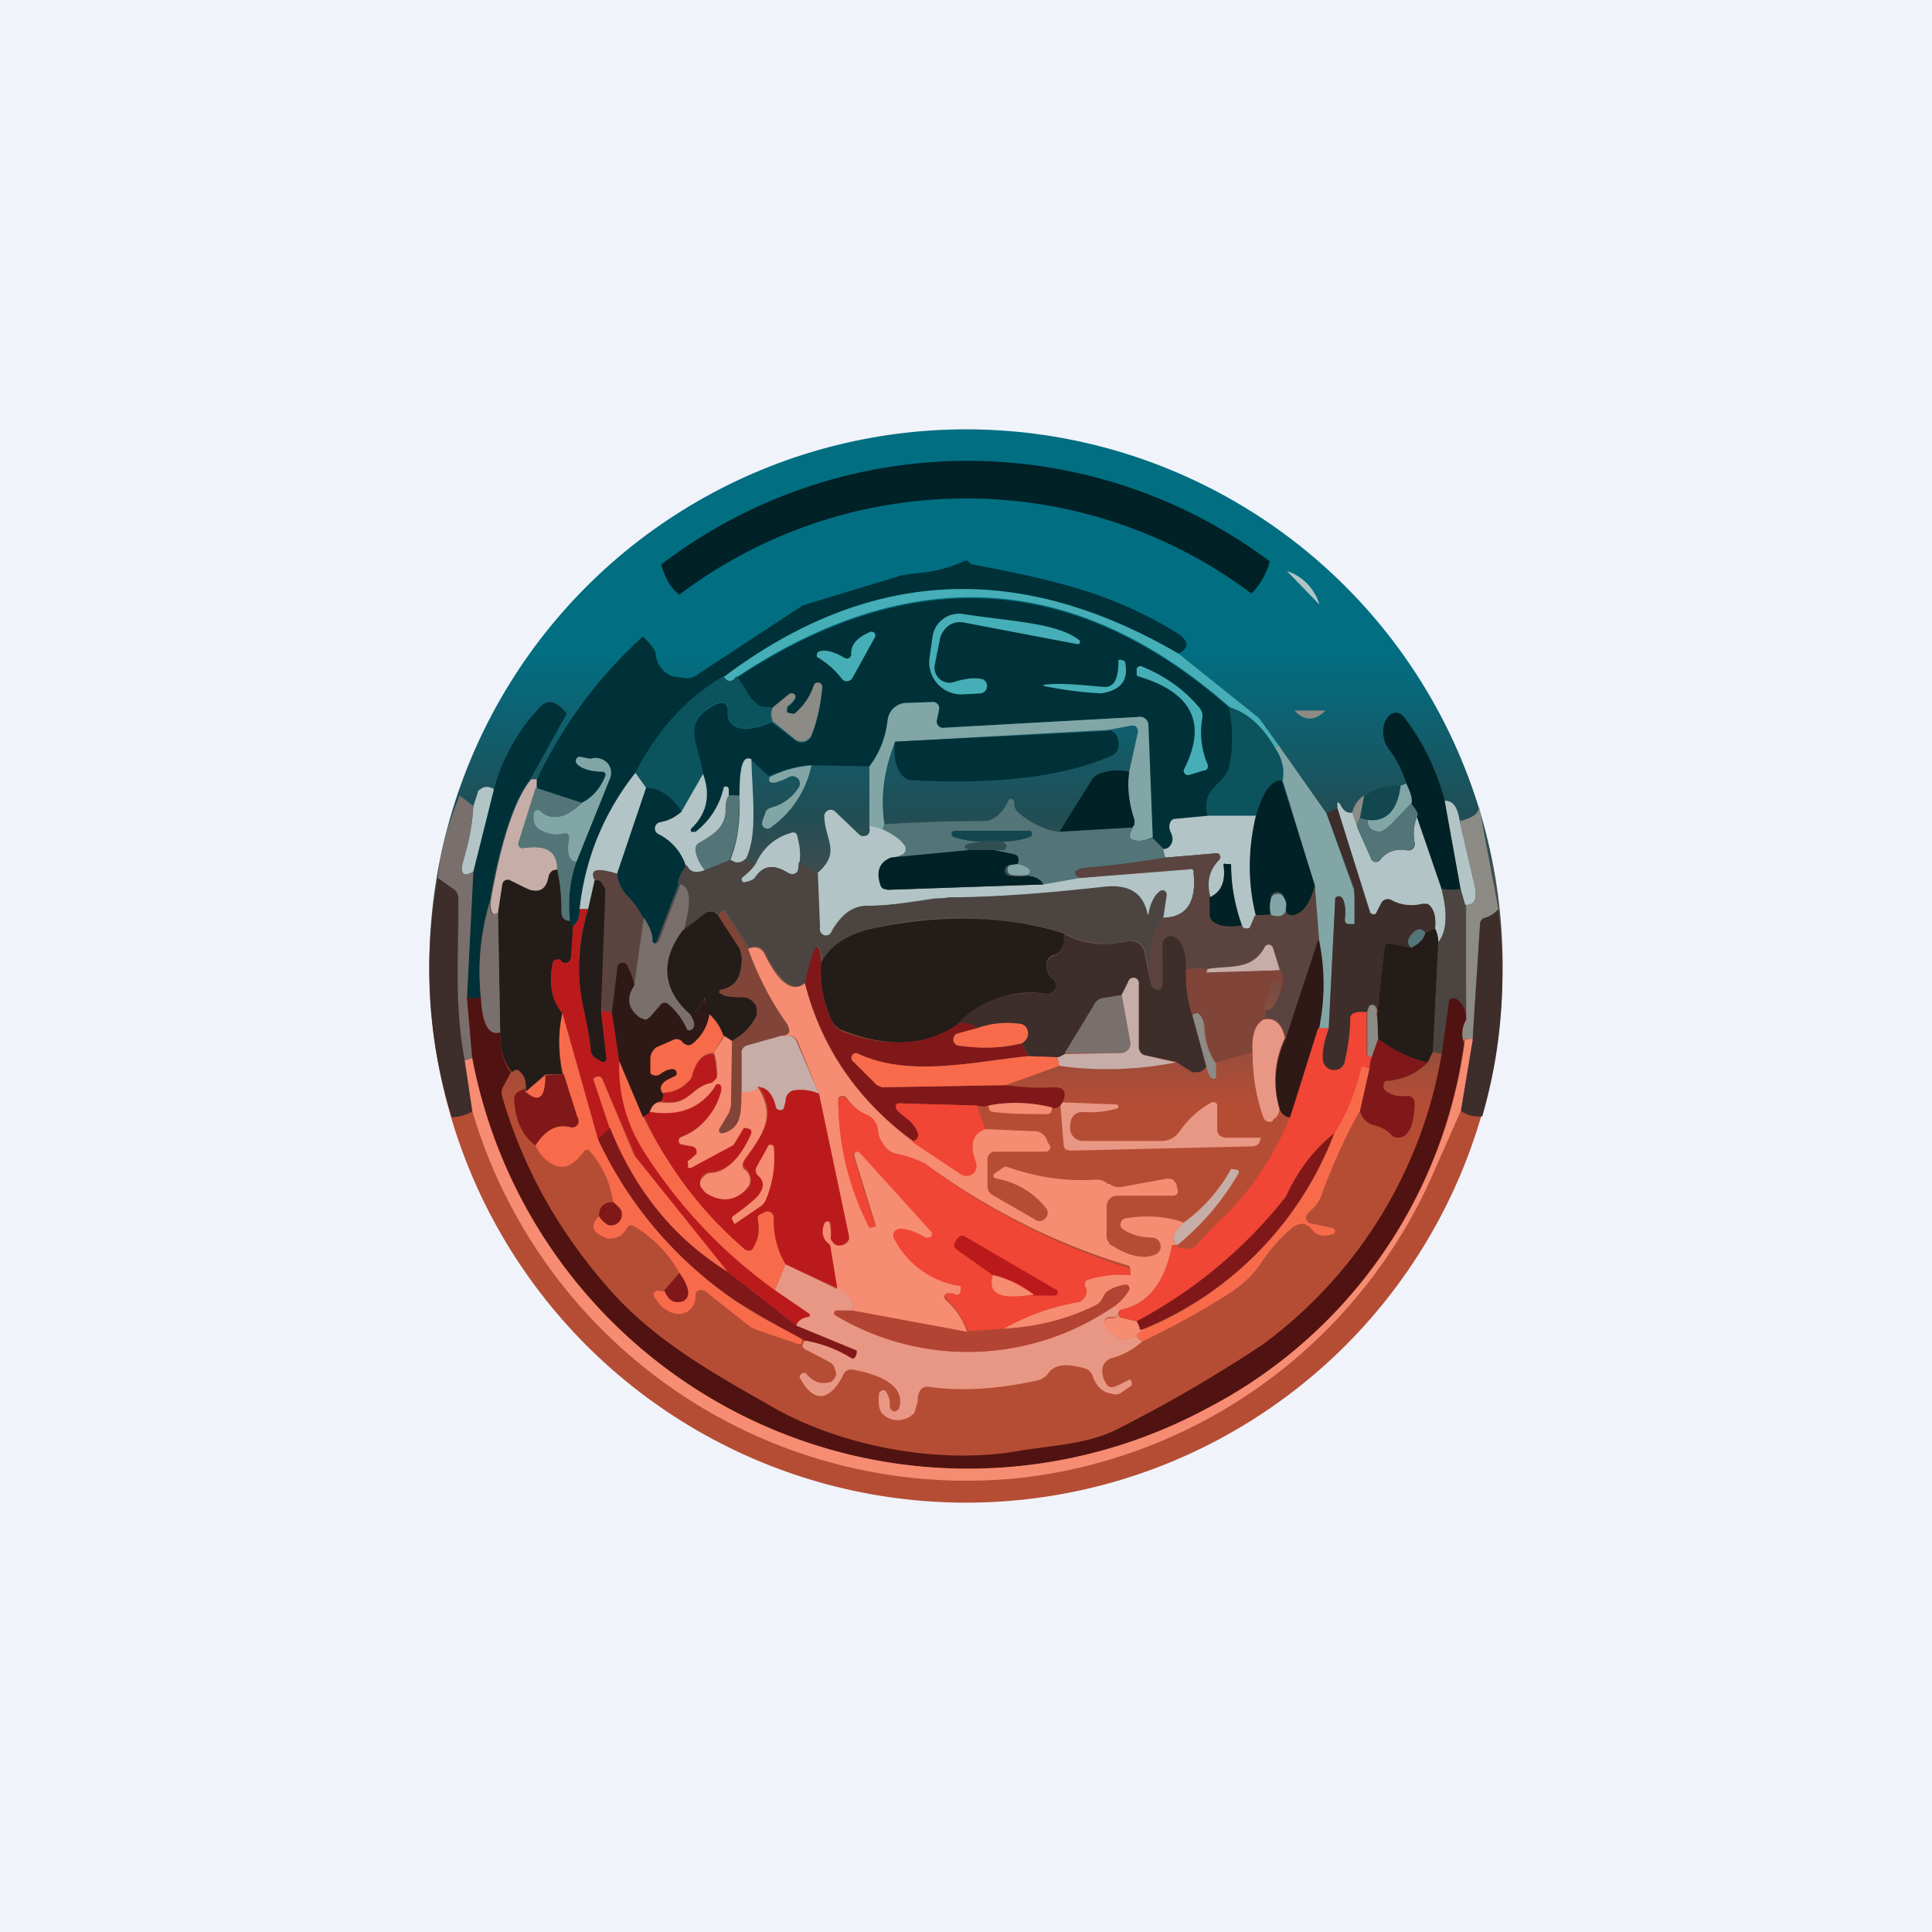 <!-- by TradingView --><svg width="18" height="18" viewBox="0 0 18 18" xmlns="http://www.w3.org/2000/svg"><path fill="#F0F3FA" d="M0 0h18v18H0z"/><circle cx="9" cy="9" r="5" fill="url(#a)"/><path d="M11.83 5.23a.68.68 0 0 1-.17.3 4.43 4.43 0 0 0-5.33.01c-.07-.05-.13-.14-.17-.28a4.7 4.7 0 0 1 5.67-.03Z" fill="#002125"/><path d="M10.98 6.09c-1.46-.85-2.86-.82-4.24.22-.34.2-.61.5-.82.89-.3.38-.47.8-.52 1.27 0 .06-.01.11-.06.16-.03-.02-.04-.04-.03-.05-.02-.2 0-.38.06-.55l.31-.77a.14.14 0 0 0-.02-.15.15.15 0 0 0-.15-.04l-.1-.02a.04.04 0 0 0-.04.06c.03.04.1.07.25.08a.03.03 0 0 1 .02.04.49.49 0 0 1-.22.25L5 7.34v-.07c.24-.51.57-.96.99-1.34.08.08.12.13.12.17a.24.24 0 0 0 .15.2l.13.02c.05 0 .1-.02.13-.05l.96-.63.92-.28.14-.02A1.25 1.25 0 0 0 9 5.22l.02.01.03.03h.02c.78.15 1.3.27 1.9.64.1.07.12.13.01.19Z" fill="#003138"/><path d="m12.29 5.63-.3-.31c.15.05.25.16.3.3Z" fill="#B2C4C5"/><path d="m10.98 6.09.75.6.18.25-.03.03c-.12-.2-.26-.33-.42-.38-1.44-1.27-2.98-1.36-4.6-.28-.04.05-.08.05-.12 0 1.38-1.04 2.78-1.07 4.24-.22Z" fill="#46AEB6"/><path d="M11.46 6.59c.03.21.03.4-.01.56-.05.18-.26.17-.2.45l-.3.03a.04.04 0 0 0-.04.02c-.02.03-.02.07 0 .11.01.03.02.06 0 .1 0 .03-.03.05-.07.05l-.1-.1-.05-1.05a.08.08 0 0 0-.05-.08h-.04l-1.8.1a.06.06 0 0 1-.07-.07l.02-.1a.06.06 0 0 0-.05-.07l-.27.01a.18.18 0 0 0-.16.16.86.86 0 0 1-.17.43l-.54-.01c-.12 0-.25.04-.4.1L7 7.08c-.08-.03-.12.08-.11.34h-.1v-.06a.03.03 0 0 0-.02-.02h-.02v.01a.73.73 0 0 1-.27.41h-.04a.03.03 0 0 1 0-.04.44.44 0 0 0 .1-.5c-.02-.27-.22-.49.14-.66a.08.08 0 0 1 .08 0l.02.04v.04c0 .05.01.1.07.13.08.04.2.02.34-.04l.22.17a.1.1 0 0 0 .15-.04c.04-.1.08-.24.1-.44a.04.04 0 0 0-.08-.02c-.04.12-.1.2-.18.26h-.01l-.05-.01a.05.05 0 0 1 0-.04.04.04 0 0 1 .01-.03c.06-.05.08-.09.04-.11h-.03l-.17.13-.11-.01c-.03-.02-.06-.04-.09-.09a1.64 1.64 0 0 0-.13-.18c1.62-1.08 3.16-.99 4.6.28Z" fill="#003138"/><path d="M6.74 6.3c.04.06.08.06.12 0 .06.07.1.14.13.2l.09.08.11.01a.17.17 0 0 0 0 .13c-.14.06-.26.08-.34.04-.06-.03-.08-.08-.07-.13a.07.07 0 0 0-.02-.08.08.08 0 0 0-.08 0c-.36.17-.16.39-.13.66l-.2.35c-.1-.15-.21-.22-.33-.22l-.1-.14c.2-.4.48-.7.82-.9Z" fill="#0B535D"/><path d="M7.2 6.72a.17.17 0 0 1 0-.13l.16-.13h.03c.04.02.02.06-.04.11a.04.04 0 0 0-.02.03.04.04 0 0 0 .01.04l.05.01h.01a.57.57 0 0 0 .18-.26.04.04 0 0 1 .08.02c-.02.2-.06.34-.1.44a.1.1 0 0 1-.15.04l-.21-.17Z" fill="#8C8B85"/><path d="m5.28 6.65-.34.61c-.2.24-.33.84-.38 1.15-.09.3-.11.59-.08.88a.19.19 0 0 1-.13 0l.06-1.17.19-.76c.08-.3.23-.56.43-.77.07-.08.16-.06.25.06Z" fill="#003138"/><path d="M10.74 7.8c-.08.04-.15.04-.2.02-.02-.01-.02-.05.01-.1l.01-.04v-.04a.98.98 0 0 1-.04-.45l.08-.36a.06.06 0 0 0-.03-.07h-.03l-.21.04-1.99.11c-.1.25-.14.5-.1.77l-.01.05a.4.4 0 0 0-.13-.02v-.57c.1-.13.15-.27.17-.43a.18.18 0 0 1 .16-.16l.27-.01a.06.06 0 0 1 .05.06l-.02.1a.06.06 0 0 0 .07.08l1.8-.1a.08.08 0 0 1 .1.08l.04 1.05Z" fill="#82A6A6"/><path d="M11.88 6.97c.07.1.09.21.06.3-.1 0-.18.12-.24.34l-.44-.01c-.07-.28.14-.27.19-.45.04-.16.04-.35 0-.56.17.05.31.17.43.38Z" fill="#0B535D"/><path d="M12.35 6.62c-.1.1-.2.1-.29 0h.29Z" fill="#8C8B85"/><path d="m13.46 7.46.15.83a.5.5 0 0 1-.18 0l-.23-.68c.02-.02 0-.06-.05-.12.01-.04 0-.1-.05-.2a1.05 1.05 0 0 0-.16-.31.27.27 0 0 1-.03-.27l.01-.01a.1.1 0 0 1 .08-.06.1.1 0 0 1 .08.04c.17.22.3.48.38.78Z" fill="#002125"/><path d="M10.33 6.8c.07.02.1.08.09.16a.1.1 0 0 1-.06.08c-.55.24-1.27.26-1.85.23a.14.14 0 0 1-.1-.04c-.06-.07-.09-.18-.07-.32l1.99-.1Z" fill="#003138"/><path d="m12.36 7.58.25.7.01.06v.27h-.05a.04.04 0 0 1-.03-.01.04.04 0 0 1-.01-.04c.01-.09 0-.16-.03-.2a.03.03 0 0 0-.04 0h-.02v.02l-.06 1.2h-.1c.06-.25.07-.52 0-.82l-.03-.51-.3-.98c.02-.09 0-.2-.07-.3l.03-.03.45.64ZM5.37 8.03c-.07 0-.1-.08-.07-.21a.05.05 0 0 0-.01-.04.05.05 0 0 0-.05-.01.29.29 0 0 1-.2-.03.12.12 0 0 1-.07-.1v-.05a.04.04 0 0 1 .07-.03c.1.09.24.06.38-.08.1-.05.17-.13.22-.25a.03.03 0 0 0-.02-.04c-.14 0-.22-.04-.25-.08a.04.04 0 0 1 .03-.06l.1.02a.15.15 0 0 1 .16.04.14.14 0 0 1 .02.15l-.31.77Z" fill="#82A6A6"/><path d="M7 7.07c.01.35.06.71-.05.93-.05.05-.1.06-.15.02.07-.16.1-.37.09-.61 0-.26.03-.37.1-.34Z" fill="#B2C4C5"/><path d="M7.56 7.13a.94.94 0 0 1-.38.58.05.05 0 0 1-.08-.03c0-.01 0-.04.03-.1 0-.03.03-.05.07-.06.1-.03.18-.09.24-.18a.07.07 0 0 0 0-.08.07.07 0 0 0-.09-.02c-.14.07-.2.07-.18 0 .14-.07.27-.1.4-.11Z" fill="#82A6A6"/><path d="M10.52 7.19c-.02.15 0 .3.05.45v.04l-.02.03-.68.04.3-.48a.15.15 0 0 1 .07-.06.49.49 0 0 1 .28-.02Z" fill="#002125"/><path d="m5.92 7.2.1.14-.27.8c-.2-.06-.26-.03-.2.06l-.07.27H5.4c.05-.46.22-.89.52-1.27ZM6.8 7.41a.23.23 0 0 0-.04.14c0 .16-.12.23-.24.3a.07.07 0 0 0-.04.07c.01.07.04.13.09.19-.1.04-.15.03-.18-.04a.5.5 0 0 0-.26-.3.06.06 0 0 1 .01-.11.39.39 0 0 0 .21-.1l.2-.35c.07.19.04.36-.1.5a.03.03 0 0 0-.01.04h.04c.13-.1.22-.24.26-.4a.02.02 0 0 1 .03-.02h.01l.01.02v.06Z" fill="#B2C4C5"/><path d="m11.94 7.27.31.98c-.04.16-.1.26-.2.28L12 8.52a.1.1 0 0 1-.02-.05c0-.05 0-.08-.02-.11a.06.06 0 0 0-.12.02.3.3 0 0 0 0 .14.33.33 0 0 1-.15 0 1.98 1.98 0 0 1 .01-.91c.06-.22.14-.34.24-.34Z" fill="#002125"/><path d="M4.94 7.26H5v.08l-.16.51a.04.04 0 0 0 0 .04.04.04 0 0 0 .04.01c.22-.03.33.03.32.2a.67.67 0 0 0-.04.01.09.09 0 0 0-.04.06c-.02.11-.08.15-.18.12a1.5 1.5 0 0 1-.2-.09.05.05 0 0 0-.05.04l-.04.26c-.05.04-.08.01-.08-.09.05-.3.17-.9.38-1.15Z" fill="#C7ADA7"/><path d="M13.05 7.32c-.03.23-.13.34-.3.32l-.08-.02.04-.2a.5.5 0 0 1 .34-.1Z" fill="#12474F"/><path d="M13.1 7.3c.05.1.06.15.05.19l-.2.2c-.05.05-.1.07-.13.06-.05-.02-.08-.05-.08-.11.18.02.28-.09.31-.32l.05-.02Z" fill="#82A6A6"/><path d="m4.6 7.36-.19.76c-.1.06-.13.02-.09-.12.05-.16.08-.32.09-.49l.04-.12c0-.02.01-.03.03-.04.04-.03.08-.02.12 0Z" fill="#B2C4C5"/><path d="M6.35 7.56a.39.39 0 0 1-.2.1.06.06 0 0 0-.02.11.5.5 0 0 1 .26.3c-.06.08-.08.14-.07.17l-.2.53a.03.03 0 0 1-.03.02l-.02-.01v-.02a.39.39 0 0 0-.08-.21.75.75 0 0 0-.14-.2.34.34 0 0 1-.1-.21l.27-.8c.12 0 .23.07.33.22Z" fill="#003138"/><path d="m4.99 7.34.43.14c-.14.14-.27.17-.38.08a.04.04 0 0 0-.07.03v.04a.12.12 0 0 0 .06.1c.07.04.14.05.21.04a.05.05 0 0 1 .05 0 .05.05 0 0 1 .01.05c-.02.13 0 .2.07.21-.06.17-.08.35-.06.55-.05 0-.08-.03-.08-.08 0-.14-.01-.27-.04-.4 0-.17-.1-.23-.32-.2a.04.04 0 0 1-.03-.01.04.04 0 0 1-.01-.04l.16-.51ZM6.89 7.4c0 .25-.02.46-.1.62l-.22.09a.38.38 0 0 1-.09-.19.07.07 0 0 1 .04-.07c.12-.07.25-.14.24-.3 0-.06 0-.1.03-.14h.1Z" fill="#547577"/><path d="m12.71 7.41-.04.21a.13.13 0 0 0-.02.1l-.05-.15a.25.25 0 0 1 .11-.16Z" fill="#8C8B85"/><path d="m4.28 7.41.13.1c-.01.17-.04.33-.09.5-.04.13 0 .17.09.11L4.35 9.3l.05.57-.07.02c-.1-.52-.05-1-.06-1.52a.1.1 0 0 0-.05-.08l-.14-.1c.02-.27.1-.53.2-.77Z" fill="#79706D"/><path d="m9.87 7.75.68-.04c-.03.06-.03.1 0 .11.04.02.1.02.19-.01l.1.1c0 .02 0 .05.02.08-.23.04-.47.07-.7.09-.15.01-.18.05-.1.1l-.34.06c-.02-.04-.06-.07-.14-.08.04-.05 0-.09-.1-.11.02-.05 0-.08-.03-.09a3.71 3.71 0 0 0-.2-.04h.11l.01-.02c.02-.02 0-.04-.03-.06.1 0 .18-.02.25-.04a.03.03 0 0 0-.01-.06H8.9a.03.03 0 0 0 0 .06c.07.02.15.04.26.04-.17.02-.22.04-.13.08l-.72.07c.04 0 .07-.02.1-.03a.06.06 0 0 0 .01-.08.47.47 0 0 0-.2-.15l.02-.05c.3-.02.6-.03.92-.03.09 0 .17-.06.23-.18a.03.03 0 0 1 .06.01v.03c.01.03.03.06.06.08.13.1.25.15.36.16Z" fill="#547577"/><path d="m12.6 7.57.05.15.12.27a.05.05 0 0 0 .09.02c.06-.08.14-.1.24-.09a.06.06 0 0 0 .08-.07c-.02-.1 0-.18.02-.24l.23.67c.06.23.05.4-.03.5a.3.3 0 0 0-.03-.13c.01-.11-.01-.19-.07-.22a.06.06 0 0 0-.05 0 .4.4 0 0 1-.28-.04.07.07 0 0 0-.1.03l-.05.09a.03.03 0 0 1-.04 0h-.01l-.31-.98v-.05c0-.01.02 0 .03.02.03.06.07.08.11.07ZM13.6 7.65l.13.56c.04.15.02.23-.08.22l-.04-.14-.15-.83c.08 0 .12.06.14.19Z" fill="#B2C4C5"/><path d="M13.15 7.49c.05.06.07.1.05.12a.41.41 0 0 0-.02.24.06.06 0 0 1-.02.05.06.06 0 0 1-.06.02.25.25 0 0 0-.24.09.05.05 0 0 1-.05.02.05.05 0 0 1-.04-.04l-.12-.27c0-.04 0-.07.02-.1l.07.02c0 .06.03.1.08.1.04.02.08 0 .12-.04l.2-.21Z" fill="#547577"/><path d="M13.96 8.47a.26.26 0 0 1-.12.08.06.06 0 0 0-.05.05l-.07 1.09c-.03-.01-.06-.02-.07-.01-.02.01-.03.02-.01.04a.25.25 0 0 1 .02-.22V8.43c.09 0 .11-.07.07-.22l-.13-.56c.12-.03.18-.07.18-.14l.18.96Z" fill="#8C8B85"/><path d="M8.1 7.7c.05 0 .1.02.13.03.08.04.15.08.2.15a.06.06 0 0 1-.02.08.32.32 0 0 1-.1.03c-.11.04-.15.12-.1.25 0 .02 0 .03.02.04l.04.01 1.45-.05.34-.06 1.02-.09a.03.03 0 0 1 .04.04c.03.28-.07.42-.29.42l.03-.2a.04.04 0 0 0-.02-.04.04.04 0 0 0-.04 0c-.05.04-.08.1-.1.2a.01.01 0 0 1-.02 0c-.04-.19-.17-.27-.4-.24a17.25 17.25 0 0 1-1.57.1c-.33.05-.54.08-.64.07-.13 0-.23.08-.32.23a.06.06 0 0 1-.12-.03l-.02-.5c.23-.2.08-.3.07-.53a.06.06 0 0 1 .1-.05l.23.22.02.01h.01c.05 0 .07-.03.06-.08Z" fill="#B2C4C5"/><path d="m12.46 7.53.3.97.02.02a.03.03 0 0 0 .04-.01l.05-.1a.07.07 0 0 1 .1-.02.4.4 0 0 0 .28.03h.05c.06.04.08.12.07.23l-.1.04c-.03-.05-.08-.04-.13.03-.03.04-.03.08.01.11l-.2-.04a.04.04 0 0 0-.05.04l-.07.63v-.07l-.02-.02h-.04l-.02.02-.02.04c-.1 0-.15.01-.15.06 0 .13-.02.26-.05.4a.1.1 0 0 1-.16.06.1.1 0 0 1-.04-.05c-.02-.07 0-.18.05-.32l.06-1.2a.04.04 0 0 1 .02-.03h.02l.02.01c.03.04.04.11.03.2a.05.05 0 0 0 .01.04.04.04 0 0 0 .03.01h.05v-.33l-.26-.7.1-.05Z" fill="#3D2D2B"/><path d="M11.26 7.6h.44c-.07.3-.08.61 0 .93l-.05.1a.03.03 0 0 1-.02.02c-.03 0-.05 0-.06-.03a1.56 1.56 0 0 1-.1-.57h-.05a.02.02 0 0 0-.02 0v.02c.02.14-.02.24-.12.3-.04-.14-.02-.26.08-.36a.04.04 0 0 0 0-.04.03.03 0 0 0-.03-.02l-.47.04a.17.17 0 0 1-.02-.08c.04 0 .06-.02.08-.06a.12.12 0 0 0-.01-.09c-.02-.04-.02-.08 0-.11a.05.05 0 0 1 .03-.02l.32-.03Z" fill="#B2C4C5"/><path d="M9.34 7.84a.37.37 0 0 0-.18 0 .85.85 0 0 1-.27-.04.03.03 0 0 1 .01-.06h.68a.03.03 0 0 1 .01.06.78.78 0 0 1-.25.04Z" fill="#12474F"/><path d="M7.44 8.04c0 .04 0 .07-.02.09-.03.02-.06.02-.1 0-.12-.08-.21-.07-.29.05A.09.09 0 0 1 7 8.2a.28.28 0 0 1-.07.02.03.03 0 0 1-.01-.05c.05-.04.1-.08.13-.14a.5.5 0 0 1 .32-.27.05.05 0 0 1 .04 0 .05.05 0 0 1 .02.04c.02.07.03.15.02.23Z" fill="#B2C4C5"/><path d="m9.26 7.92.19.04c.04.01.05.04.03.09l-.07.01a.05.05 0 0 0 0 .1.5.5 0 0 0 .17 0c.08.01.12.04.14.08l-1.45.05-.04-.01a.07.07 0 0 1-.03-.04c-.04-.13 0-.21.1-.25l.73-.07h.23Z" fill="#002125"/><path d="M11.28 8.37a.32.32 0 0 0-.01.15c0 .05.04.08.1.1.06.02.13.02.2 0 .01.03.03.04.06.03a.03.03 0 0 0 .02-.02l.04-.1.15-.01c.04.01.07.02.1 0 .02 0 .04-.02.04-.05 0 .02 0 .03.02.05 0 .01.02.02.04.01.1-.02.17-.12.21-.28l.04.5-.31.92c-.04-.14-.1-.2-.2-.18.02-.05.02-.08 0-.09.05.04.1-.02.15-.17.03-.08.03-.14 0-.2l-.07-.2a.05.05 0 0 0-.04-.03.05.05 0 0 0-.04.02c-.12.23-.34.17-.53.21a.57.57 0 0 0-.2 0c0-.13-.02-.23-.08-.28a.08.08 0 0 0-.14.06v.4l-.03.01c-.05.01-.08-.02-.09-.1-.03-.24 0-.43.12-.57.22 0 .32-.14.29-.42a.04.04 0 0 0-.01-.03.04.04 0 0 0-.03 0l-1.02.08c-.08-.05-.05-.09.1-.1.23-.02.47-.05.7-.09l.47-.04h.02a.04.04 0 0 1 .02.04l-.01.02c-.1.1-.13.22-.08.36Z" fill="#5B443F"/><path d="M6.95 8c0 .03.04.04.09.04a.54.54 0 0 1-.13.14.03.03 0 0 0 0 .05L7 8.21c.02 0 .03-.02.04-.03.08-.12.17-.13.3-.05.04.02.06.02.09 0l.02-.09.17.1.02.5a.06.06 0 0 0 .12.03c.09-.15.2-.23.32-.23a5.34 5.34 0 0 0 .76-.08c.43 0 .92-.04 1.46-.1.22-.02.35.06.39.25a.01.01 0 0 0 0 .01h.02V8.5c.02-.1.05-.16.1-.2a.04.04 0 0 1 .06.04l-.03.2c-.11.14-.15.33-.12.56l-.05-.24a.13.13 0 0 0-.15-.1.8.8 0 0 1-.6-.07 3.48 3.48 0 0 0-1.73-.06c-.27.05-.44.16-.53.33-.02-.24-.07-.18-.15.19-.11.1-.24 0-.37-.26-.03-.07-.09-.1-.16-.06l-.21-.34a.03.03 0 0 0-.05 0l-.01.03-.03-.02a.08.08 0 0 0-.1 0l-.21.16c.07-.26.06-.4-.04-.43-.01-.03.01-.1.07-.17.03.07.09.08.18.04l.23-.09c.05.04.1.03.15-.02Z" fill="#4B4441"/><path d="M11.57 8.62a.45.45 0 0 1-.2 0c-.06-.02-.1-.05-.1-.1v-.16c.11-.05.15-.15.13-.3v-.01a.02.02 0 0 1 .02 0h.03a.02.02 0 0 1 .02.01c0 .2.04.39.1.56Z" fill="#002125"/><path d="M9.48 8.05c.1.02.14.06.1.1a.5.5 0 0 1-.16 0 .05.05 0 0 1-.01-.09l.07-.01Z" fill="#82A6A6"/><path d="M5.19 8.1c.03.13.04.26.04.4 0 .05.03.08.08.08 0 .01 0 .03.03.05l-.02.29a.06.06 0 0 1-.04.05h-.04a.05.05 0 0 1-.02-.03h-.03a.04.04 0 0 0-.04.03c-.04.2-.01.35.09.47-.04.18-.04.37 0 .57h-.16l-.18.16v-.03c0-.07-.01-.11-.05-.15-.02-.03-.05-.03-.08 0-.07-.08-.11-.2-.11-.37L4.64 8.5l.04-.26a.05.05 0 0 1 .07-.04l.18.09c.1.03.16-.01.18-.12a.09.09 0 0 1 .04-.06l.04-.01Z" fill="#241C19"/><path d="M5.75 8.14c0 .08.04.15.1.22.07.08.12.14.14.19l-.08.63a.52.52 0 0 0-.06-.17.05.05 0 0 0-.1.02l-.05.4-.1-.01.04-1.11a.1.1 0 0 0-.02-.06c-.02-.04-.05-.06-.08-.05-.05-.1.02-.12.2-.06Z" fill="#5B443F"/><path d="m4.33 9.88.08.47a.43.43 0 0 1-.2.06 4.59 4.59 0 0 1-.13-2.23l.14.1a.1.1 0 0 1 .05.08c0 .52-.04 1 .06 1.52Z" fill="#3D2D2B"/><path d="m5.6 9.42.05.43a.04.04 0 0 1-.01.04.04.04 0 0 1-.04 0l-.05-.03a.11.11 0 0 1-.05-.09c0-.07-.03-.21-.07-.4-.06-.3-.04-.6.05-.9l.06-.27c.03 0 .06 0 .08.05a.1.1 0 0 1 .02.06L5.6 9.4Z" fill="#241C19"/><path d="M6.36 8.67c-.21.29-.19.55.07.78.05.08.05.13 0 .15a.03.03 0 0 1-.02 0 .03.03 0 0 1-.02-.02.63.63 0 0 0-.17-.23.05.05 0 0 0-.07.01l-.09.11a.07.07 0 0 1-.05.03c-.01 0-.03 0-.05-.02-.1-.08-.13-.18-.05-.3L6 8.55c.05.08.08.15.08.2a.03.03 0 0 0 .02.04h.02l.02-.02.2-.53c.1.03.1.17.03.43Z" fill="#79706D"/><path d="m13.61 8.29.04.14.01 1.07c0-.1-.04-.16-.1-.2a.04.04 0 0 0-.05.02l-.01.02-.07.48-.08-.02.05-1.02c.08-.1.09-.27.03-.5a.5.5 0 0 0 .18 0Z" fill="#4B4441"/><path d="M11.98 8.47c0 .03-.02.05-.04.06a.13.13 0 0 1-.1-.01.3.3 0 0 1 0-.14.06.06 0 0 1 .05-.05.06.06 0 0 1 .07.03c.02.03.03.06.02.1Z" fill="#82A6A6"/><path d="M4.56 8.41c0 .1.03.13.08.09l.02 1.12c-.1.03-.17-.08-.18-.33-.03-.3 0-.59.08-.88Z" fill="#79706D"/><path d="M5.4 8.47h.08c-.1.3-.11.6-.05.9a3.56 3.56 0 0 1 .08.46l.04.03.05.03a.04.04 0 0 0 .04 0 .04.04 0 0 0 .01-.04l-.05-.43.1.01.07.46c-.01.3.07.59.25.87.32.49.72.9 1.2 1.26l.32.21a.02.02 0 0 1 0 .02.02.02 0 0 1-.01.02c-.06.01-.1.04-.11.08l-.64-.5-.85-1.06-.01-.02-.31-.72a.04.04 0 0 0-.05-.02l-.03.01v.02l.15.45-.11.1-.33-1.17c-.1-.12-.13-.27-.09-.47a.04.04 0 0 1 .04-.03h.03a.05.05 0 0 0 .06.03c.01 0 .02 0 .03-.02l.01-.03.02-.29c.05-.05.07-.1.06-.16Z" fill="#BB1A1C"/><path d="m6.7 8.53.19.3.02.09c0 .17-.05.27-.18.3a.02.02 0 0 0 0 .04c.03.02.1.03.19.03a.14.14 0 0 1 .11.06c.02.01.02.03.03.05l-.01.06a.52.52 0 0 1-.23.24.18.18 0 0 0-.08-.05.44.44 0 0 0-.13-.2.33.33 0 0 1-.04-.15h-.01c-.05.1-.1.16-.13.15-.26-.23-.28-.5-.07-.78l.21-.16a.08.08 0 0 1 .1 0l.03.02Z" fill="#241C19"/><path d="M6.97 8.84c.09.25.21.49.37.71.02.03.02.06.01.07-.01.02-.04.03-.07.03l-.32.1a.07.07 0 0 0-.05.07v.35c0 .16.03.34-.18.4a.03.03 0 0 1-.03-.02.03.03 0 0 1 0-.03l.09-.15a.13.13 0 0 0 .02-.06V9.7a.52.52 0 0 0 .24-.24V9.4a.12.12 0 0 0-.02-.05.14.14 0 0 0-.11-.06c-.1 0-.16 0-.2-.03a.02.02 0 0 1 0-.04c.14-.03.2-.13.2-.3a.17.17 0 0 0-.03-.08l-.2-.31.02-.03a.03.03 0 0 1 .05 0l.21.34Z" fill="#804439"/><path d="M13.96 8.47c.08.67.03 1.31-.15 1.93a.28.28 0 0 1-.2-.05l.11-.66.07-1.09a.06.06 0 0 1 .05-.05.26.26 0 0 0 .12-.08Z" fill="#3D2D2B"/><path d="M9.92 8.7c0 .1-.03.18-.11.2a.09.09 0 0 0-.06.1c0 .04.02.09.06.12a.08.08 0 0 1-.06.14.92.92 0 0 0-.84.3c-.3.19-.65.2-1.06.04a.19.19 0 0 1-.1-.09 1.08 1.08 0 0 1-.1-.54c.09-.17.26-.28.53-.33.66-.13 1.24-.1 1.74.06Z" fill="#241C19"/><path d="M13.28 8.69c0 .05-.05.1-.13.14-.04-.03-.04-.07-.01-.11.05-.07.1-.08.14-.03Z" fill="#547577"/><path d="M13.37 8.65a.3.3 0 0 1 .03.13l-.05 1.02-.05.1c-.17-.04-.32-.11-.46-.22l-.01-.22.07-.63a.04.04 0 0 1 .05-.04l.2.04c.08-.04.12-.09.13-.14l.09-.04Z" fill="#241C19"/><path d="M11.05 9.03c0 .15.01.3.06.43l.13.47c-.02.04-.05.06-.1.06h-.03l-.16-.1-.29-.06a.08.08 0 0 1-.06-.08v-.58a.05.05 0 0 0-.03-.05.05.05 0 0 0-.06.03l-.06.12-.17.03a.1.1 0 0 0-.08.05l-.28.47a.18.18 0 0 1-.07.03l-.27-.01-.06-.12c.06-.04.07-.08.05-.13a.07.07 0 0 0-.06-.05.84.84 0 0 0-.4.04c-.09-.06-.16-.06-.2-.03.21-.23.5-.33.84-.29a.08.08 0 0 0 .06-.14.19.19 0 0 1-.06-.13.09.09 0 0 1 .06-.08c.08-.03.11-.1.1-.21.18.1.37.12.6.07a.13.13 0 0 1 .15.1l.05.24c.01.09.04.12.09.11l.02-.01.01-.03v-.37a.08.08 0 0 1 .14-.06c.06.05.08.15.08.28Z" fill="#3D2D2B"/><path d="m11.92 9.04-.67.03h-.01v-.04c.2-.04.42.02.54-.2a.05.05 0 0 1 .04-.03.05.05 0 0 1 .04.03l.06.2Z" fill="#C7ADA7"/><path d="M12.29 8.76c.06.3.05.57 0 .82l-.27.83c-.04 0-.08-.03-.1-.08a.92.92 0 0 1 .06-.66l.3-.91Z" fill="#2F1916"/><path d="M7.5 9.16c.15.6.48 1.08 1 1.47l.45.3a.1.1 0 0 0 .11 0 .1.1 0 0 0 .03-.1c-.06-.16-.03-.27.09-.31l.48.02a.13.13 0 0 1 .1.1l.02.03a.04.04 0 0 1 0 .04.05.05 0 0 1-.04.02h-.47a.07.07 0 0 0-.07.07v.26l.01.04.03.03.4.23a.07.07 0 0 0 .1-.01.07.07 0 0 0 0-.1.75.75 0 0 0-.46-.27l-.02-.01a.03.03 0 0 1 .01-.04l.09-.06h.02c.28.1.56.14.83.12.04 0 .08.01.11.04h.02c.03.03.07.03.1.03l.44-.08.05.01.03.04.01.05a.05.05 0 0 1 0 .04.05.05 0 0 1-.04.02h-.52a.1.1 0 0 0-.1.1v.27c0 .02 0 .04.02.06 0 .02.02.03.04.04.16.1.29.12.39.08a.08.08 0 0 0 .05-.1.08.08 0 0 0-.08-.06c-.1 0-.2-.03-.27-.08a.05.05 0 0 1-.02-.05.06.06 0 0 1 .05-.05c.19-.03.37-.02.54.04-.1.1-.12.16-.06.21h-.05c-.06.33-.21.54-.46.6a.04.04 0 0 0 0 .08l.13.03.03.06a.02.02 0 0 0 0 .02l.05-.01a.23.23 0 0 0-.08.06c-.09.07-.18.05-.3-.06a.06.06 0 0 1 0-.07.06.06 0 0 1 .05-.03h.03a.04.04 0 0 0 .04-.03c.02-.04 0-.07-.03-.08.06-.04.1-.1.14-.15a.04.04 0 0 0-.02-.05h-.02c-.11.02-.18.06-.2.11a.15.15 0 0 1-.07.08c-.26.13-.55.2-.86.22a2.1 2.1 0 0 1 .7-.25c.07-.05.09-.1.06-.14a.05.05 0 0 1 0-.04.05.05 0 0 1 .02-.03.97.97 0 0 1 .4-.04v-.06a.03.03 0 0 0-.02-.03c-.67-.2-1.3-.52-1.88-.94a.92.92 0 0 0-.28-.1.19.19 0 0 1-.1-.06.26.26 0 0 1-.07-.16.18.18 0 0 0-.12-.15.41.41 0 0 1-.17-.15.05.05 0 0 0-.08 0v.03a2.57 2.57 0 0 0 .3 1.17h.04l.01-.01-.2-.65a.03.03 0 0 1 .02-.04.03.03 0 0 1 .04 0l.68.74-.01.05-.03.02h-.03a.52.52 0 0 0-.23-.09h-.03a.06.06 0 0 0-.02.03.06.06 0 0 0 0 .06c.14.25.34.4.59.43l.01.01.01.02-.01.05c-.01.02-.04.02-.07 0h-.05a.04.04 0 0 0-.03.02.04.04 0 0 0 .01.04c.09.08.16.18.2.3l-1.07-.2c.04-.06 0-.13-.14-.2l-.06-.37a.11.11 0 0 0-.03-.06c-.05-.05-.06-.11-.03-.18a.03.03 0 0 1 .05-.02v.02a.5.5 0 0 1 .01.13c0 .01 0 .03.02.04 0 .02.02.02.04.03a.1.1 0 0 0 .1-.03v-.02l.01-.03-.28-1.33-.2-.49a.09.09 0 0 0-.1-.05h-.05c.03 0 .06-.01.07-.03.01-.01 0-.04-.01-.07a2.9 2.9 0 0 1-.37-.71c.07-.03.13-.01.16.06.13.27.26.35.37.26Z" fill="#F68C71"/><path d="M7.65 8.97c-.01.2.02.38.1.54.02.05.06.08.1.1.4.15.76.14 1.06-.06.04-.03.11-.03.2.03l-.2.05a.06.06 0 0 0 .01.11c.2.03.4.03.6-.02l.06.12c-.5.05-1.1.2-1.58-.02a.04.04 0 0 0-.05.07l.22.22.05.02 1.15-.02c.15.02.3.03.45.02.1 0 .12.05.08.14l-.02.03c-.04.03-.07.03-.07.02a1.35 1.35 0 0 0-.6-.02.15.15 0 0 1-.1 0l-.72-.02h-.02a.04.04 0 0 0-.02.03v.02c.02.04.12.1.16.15.06.08.06.13 0 .15A2.59 2.59 0 0 1 7.5 9.16c.08-.37.13-.43.15-.2Z" fill="#801819"/><path d="M5.91 9.18c-.08.12-.06.22.05.3l.05.02c.02 0 .04-.02.05-.03l.09-.1a.05.05 0 0 1 .07-.02.63.63 0 0 1 .18.24.03.03 0 0 0 .02.01h.01c.05-.02.05-.07 0-.15.04 0 .08-.05.13-.15l.05.15a.43.43 0 0 1-.13.25c-.03.03-.05.04-.07.04a.13.13 0 0 1-.06-.04.07.07 0 0 0-.08-.01l-.16.08a.13.13 0 0 0-.05.09v.1a.07.07 0 0 0 .1.04c.04-.03.08-.04.1-.04a.04.04 0 0 1 .04.06l-.08.04c-.05.02-.09.08-.04.12 0 .04 0 .07-.02.08-.06.01-.1.05-.1.11l-.07.04-.22-.52-.07-.46.05-.4a.05.05 0 0 1 .1-.02c.02.04.05.1.06.17Z" fill="#2F1916"/><path d="m11.25 9.03-.01.03.68-.02c.04.05.04.11.01.2-.03-.18-.08-.12-.16.16.03.01.03.04 0 .1-.08.05-.11.15-.1.3l-.34.1a.59.59 0 0 1-.1-.34l-.02-.05c-.03-.07-.06-.09-.1-.05a1.17 1.17 0 0 1-.06-.43h.2Z" fill="#804439"/><path d="M10.95 9.9c-.37.07-.73.08-1.08.03l-.02-.08c.03 0 .05-.02.07-.03l.53-.01a.09.09 0 0 0 .08-.07v-.03l-.08-.44.06-.12a.05.05 0 0 1 .1.02v.58a.08.08 0 0 0 .05.08l.3.07Z" fill="#C7ADA7"/><path d="m10.45 9.27.08.44a.09.09 0 0 1-.08.1h-.53l.28-.46a.1.1 0 0 1 .07-.05l.18-.03Z" fill="#79706D"/><path d="M4.48 9.29c.01.25.07.36.18.33 0 .17.04.3.1.37l-.07.13a.12.12 0 0 0-.01.1c.19.65.51 1.23.97 1.76.43.5.97.8 1.55 1.13.61.35 1.51.54 2.28.41.28-.05.64-.06.92-.2a13.4 13.4 0 0 0 1.36-.79 4.24 4.24 0 0 0 1.67-2.7l.07-.5v-.01a.04.04 0 0 1 .04-.02h.02c.06.04.1.1.1.2a.25.25 0 0 0-.02.22 4.52 4.52 0 0 1-2.41 3.41A4.7 4.7 0 0 1 4.4 9.86l-.05-.57c.05.02.09.01.13 0Z" fill="#501311"/><path d="m12.83 9.46.01.22-.06.17-.04-.01V9.43l.01-.04a.04.04 0 0 1 .04-.03l.02.01.01.02c.01.02.01.04 0 .07Z" fill="#8C8B85"/><path d="M5.57 10.61a3.72 3.72 0 0 0 1.9 1.85v.05a.03.03 0 0 1-.01.01.03.03 0 0 1-.03 0l-.38-.13a.36.36 0 0 1-.1-.06l-.38-.3a.06.06 0 0 0-.09.02v.03c0 .05-.02.09-.05.12-.11.1-.27 0-.32-.1a.04.04 0 0 1 .04-.07h.04c.04.1.1.12.18.09.07-.04.05-.12-.04-.26a1.16 1.16 0 0 0-.43-.44.05.05 0 0 0-.04 0l-.02.02c-.04.08-.1.1-.17.1-.15-.05-.18-.11-.09-.21l.08.08a.1.1 0 0 0 .13-.12c0-.02-.03-.05-.08-.1a.88.88 0 0 0-.23-.48.04.04 0 0 0-.04.02c-.08.1-.18.2-.32.1a.35.35 0 0 1-.13-.16c.09-.14.2-.2.32-.17a.07.07 0 0 0 .06-.02.06.06 0 0 0 .01-.07l-.13-.4c-.05-.2-.05-.39-.01-.57l.33 1.17Z" fill="#F76B4B"/><path d="M11.33 9.9V10.04a.03.03 0 0 1-.03.01l-.02-.01a.26.26 0 0 1-.04-.1l-.13-.48c.04-.04.07-.02.1.05l.01.05c0 .13.04.24.1.34Z" fill="#8C8B85"/><path d="M12.73 9.43v.4h.01l.04.03a.3.3 0 0 0-.02.1c-.05-.03-.08-.03-.08 0-.06.25-.14.45-.25.6-.19.15-.34.35-.45.59a4.39 4.39 0 0 1-1.39 1.16l-.13-.03a.04.04 0 0 1-.03-.04.04.04 0 0 1 .03-.04c.25-.06.4-.27.46-.6.11.05.19.04.23 0 .05-.06.14-.16.3-.31.23-.24.42-.53.57-.88l.26-.83h.1c-.05.14-.07.25-.05.32a.1.1 0 0 0 .1.07.1.1 0 0 0 .1-.08c.03-.14.05-.27.05-.4 0-.05.05-.07.15-.06Z" fill="#F14535"/><path d="M6.61 9.45c.06.06.1.12.13.2l-.09.16c-.1 0-.16.07-.2.2 0 .04-.02.06-.05.08a.38.38 0 0 1-.22.1c-.05-.05-.01-.1.04-.13l.08-.04a.04.04 0 0 0-.04-.06c-.02 0-.06.01-.1.04a.07.07 0 0 1-.1 0v-.14c0-.04.02-.07.05-.1l.16-.07a.07.07 0 0 1 .08.01c.01.02.03.03.06.04.02 0 .04-.01.07-.04a.43.43 0 0 0 .13-.25Z" fill="#F76B4B"/><path d="M11.77 9.5c.1-.02.17.03.2.17a.92.92 0 0 0-.05.66c0 .04-.02.08-.06.1 0 .02-.01.02-.02.02a.06.06 0 0 1-.07-.04c-.07-.2-.1-.4-.1-.61-.01-.15.02-.25.1-.3Z" fill="#E99785"/><path d="M9.52 9.72c-.2.05-.4.05-.6.02a.06.06 0 0 1 0-.11l.18-.05a.84.84 0 0 1 .41-.04.08.08 0 0 1 .06.05c.02.05 0 .1-.05.13Z" fill="#F76B4B"/><path d="m6.74 9.65.08.05-.01.6-.02.07-.09.15a.03.03 0 0 0 .03.04c.2-.05.17-.23.18-.4.07.02.12 0 .15-.03.16.26.07.41-.12.67-.03.04-.03.08 0 .1a.12.12 0 0 1 .04.14l-.03.04c-.1.12-.24.13-.39.04a.1.1 0 0 1 0-.16.1.1 0 0 1 .05-.03c.15 0 .28-.13.38-.36v-.02l-.01-.02-.04-.02a.01.01 0 0 0-.01 0l-.08.13c0 .02-.02.03-.03.04l-.39.21h-.02a.1.1 0 0 1-.01-.04c0-.01 0-.03.02-.04a.14.14 0 0 0 .05-.05.05.05 0 0 0-.05-.07c-.04 0-.07 0-.09-.02a.04.04 0 0 1 0-.07c.2-.07.31-.21.38-.43a.03.03 0 0 0-.02-.04.03.03 0 0 0-.04.01c-.14.2-.34.27-.6.23.02-.06.05-.1.1-.1.28.04.28-.14.47-.18.02 0 .03-.02.04-.03a.08.08 0 0 0 .02-.05c0-.06 0-.13-.03-.2l.1-.16Z" fill="#F68C71"/><path d="M7.28 9.65h.06a.08.08 0 0 1 .08.05l.21.49a.43.43 0 0 0-.24-.03.1.1 0 0 0-.07.1c0 .03 0 .06-.02.07l-.01.01h-.02a.04.04 0 0 1-.04-.02c-.03-.13-.09-.2-.17-.19-.03.04-.08.05-.15.04v-.35a.07.07 0 0 1 .05-.08l.32-.09Z" fill="#C7ADA7"/><path d="M13.3 9.9a.58.58 0 0 1-.37.17.04.04 0 0 0-.04.02v.05c.05.06.12.08.23.07a.06.06 0 0 1 .04.02.06.06 0 0 1 .02.04c0 .08-.01.15-.03.22-.02.05-.05.09-.08.1-.05.02-.09.01-.12-.03-.03-.03-.08-.06-.16-.08-.06-.02-.1-.06-.12-.13l.09-.4a.3.3 0 0 1 .02-.1l.06-.17c.14.1.29.18.46.22Z" fill="#801819"/><path d="m13.72 9.69-.11.66-.23.52a4.79 4.79 0 0 1-3.88 2.9 4.8 4.8 0 0 1-5.1-3.42l-.07-.47.07-.02a4.7 4.7 0 0 0 6.83 3.27 4.52 4.52 0 0 0 2.42-3.45h.07Z" fill="#F68C71"/><path d="m6.65 9.81.03.2c0 .02 0 .04-.02.05a.08.08 0 0 1-.04.03c-.19.04-.2.22-.46.17a.15.15 0 0 0 .02-.08c.08 0 .16-.03.22-.09a.15.15 0 0 0 .05-.07c.04-.14.1-.2.2-.2Z" fill="#BB1A1C"/><path d="m9.58 9.84.27.01.02.08-.5.18-1.15.02-.05-.02-.22-.22A.04.04 0 0 1 8 9.82c.48.22 1.08.07 1.58.02ZM5.99 10.4a3.64 3.64 0 0 0 1 1.25l.02-.01.01-.02a.32.32 0 0 0 .04-.25v-.04l.03-.02.04-.02a.06.06 0 0 1 .05 0 .06.06 0 0 1 .03.05c0 .19.04.33.11.44l-.1.24a4.63 4.63 0 0 1-1.2-1.26 1.45 1.45 0 0 1-.25-.87l.22.52ZM12.76 9.95l-.09.4c-.14.24-.25.5-.35.76-.03.1-.07.13-.13.19a.06.06 0 0 0-.02.06.06.06 0 0 0 .05.04l.19.04.02.01a.03.03 0 0 1-.02.05c-.1.03-.16 0-.2-.06a.08.08 0 0 0-.03-.02.1.1 0 0 0-.04-.02l-.05.01a.14.14 0 0 0-.04.02c-.11.09-.21.2-.31.35-.08.12-.2.22-.35.31-.24.15-.5.29-.75.41-.03-.02-.05-.04-.05-.06a.23.23 0 0 1 .08-.06 3.2 3.2 0 0 0 1.76-1.82c.1-.15.19-.35.25-.6 0-.03.03-.03.08 0Z" fill="#F76B4B"/><path d="m5.25 10 .13.41a.06.06 0 0 1 0 .07.06.06 0 0 1-.07.02c-.13-.03-.23.03-.32.17-.12-.08-.19-.23-.2-.43a.08.08 0 0 1 .04-.07l.06-.03v.03c.13.11.19.06.19-.15l.17-.01Z" fill="#801819"/><path d="M5.08 10.02c0 .21-.06.26-.18.15l.18-.15ZM6.78 11.85c-.5-.31-.86-.76-1.1-1.34l-.15-.45v-.01l.03-.02h.03l.02.02.3.72.02.02.85 1.06Z" fill="#F76B4B"/><path d="M7.06 10.13c.08 0 .14.06.17.19a.04.04 0 0 0 .06.02l.01-.01.02-.07a.1.1 0 0 1 .07-.1.43.43 0 0 1 .24.03l.28 1.33v.03l-.02.02a.1.1 0 0 1-.1.03.07.07 0 0 1-.03-.03.07.07 0 0 1-.02-.04.5.5 0 0 0 0-.13.03.03 0 0 0-.03-.02.03.03 0 0 0-.03.02c-.03.07-.02.13.03.18.02.01.03.03.03.06l.06.36-.48-.22a.78.78 0 0 1-.11-.44.06.06 0 0 0-.08-.05l-.04.02a.06.06 0 0 0-.03.02v.04c.02.1 0 .18-.04.25a.05.05 0 0 1-.08.02A3.64 3.64 0 0 1 6 10.4l.06-.04c.26.04.46-.03.6-.23a.03.03 0 0 1 .06 0v.03a.62.62 0 0 1-.37.43.04.04 0 0 0-.02.06l.01.01.1.02a.05.05 0 0 1 .05.04v.03l-.06.05c-.02.01-.03.03-.02.04v.04h.03l.39-.21.03-.04.07-.12h.02l.04.01.01.02v.02c-.1.23-.23.35-.38.36a.1.1 0 0 0-.09.14l.04.05c.15.1.28.08.4-.04a.12.12 0 0 0 .01-.14.12.12 0 0 0-.03-.04c-.03-.02-.03-.06 0-.1.19-.26.28-.41.12-.67Z" fill="#BB1A1C"/><path d="m9.35 12.38-.33.02a.94.94 0 0 0-.2-.3.04.04 0 0 1 0-.05H8.87c.03.02.06.02.07 0a.07.07 0 0 0 .01-.05v-.02h-.02a.83.83 0 0 1-.6-.44.06.06 0 0 1 0-.06.06.06 0 0 1 .06-.03c.07 0 .15.03.23.08h.03l.03-.01a.16.16 0 0 0 0-.04l-.67-.74-.02-.01a.03.03 0 0 0-.04.04l.2.64a.01.01 0 0 1 0 .01l-.04.02H8.1l-.01-.02a2.57 2.57 0 0 1-.28-1.18.05.05 0 0 1 .08 0c.06.07.12.12.17.14a.18.18 0 0 1 .12.15c0 .06.03.1.07.16.02.03.06.05.1.06.14.03.24.07.28.1a6.26 6.26 0 0 0 1.9.97v.04a.02.02 0 0 1 0 .02.02.02 0 0 1-.01 0 .97.97 0 0 0-.4.05.05.05 0 0 0-.01.06c.03.05.01.1-.05.14a2.1 2.1 0 0 0-.71.25Z" fill="#F14535"/><path d="m9.88 10.3.02-.03.5.02a.02.02 0 0 1 .02.02.02.02 0 0 1-.02.02.9.9 0 0 1-.31.03.11.11 0 0 0-.11.07l-.01.05v.02a.12.12 0 0 0 .12.13h.74a.2.2 0 0 0 .16-.09c.07-.1.17-.2.3-.27a.04.04 0 0 1 .05.02v.25l.02.04.05.02h.34l-.02.05-.02.02-.03.01-1.71.04-.04-.01a.06.06 0 0 1-.02-.04l-.03-.37Z" fill="#E99785"/><path d="m9.1 10.3.08.22c-.12.04-.15.15-.09.3a.1.1 0 0 1-.03.12.1.1 0 0 1-.11 0l-.45-.3c.07-.03.07-.08.01-.16-.04-.06-.14-.11-.16-.15a.04.04 0 0 1 0-.04.04.04 0 0 1 .04-.01l.71.02Z" fill="#F14535"/><path d="M9.8 10.32c0 .04-.01.05-.03.06-.18 0-.35 0-.52-.02-.02 0-.04-.02-.04-.06.2-.04.4-.03.6.02Z" fill="#F68C71"/><path d="M5.68 10.5c.24.6.6 1.04 1.1 1.35l.64.5.55.23h.01a.02.02 0 0 1 0 .03l-.01.03-.01.01a.03.03 0 0 1-.03 0 1.22 1.22 0 0 0-.43-.16 12.22 12.22 0 0 1-.63-.36 3.72 3.72 0 0 1-1.3-1.52l.11-.1ZM12.43 10.56a3.2 3.2 0 0 1-1.8 1.83l-.01-.01a.2.2 0 0 0-.03-.07 4.4 4.4 0 0 0 1.39-1.16c.11-.24.26-.44.45-.59Z" fill="#801819"/><path d="M10.97 11.6c-.06-.05-.04-.12.06-.21a1.52 1.52 0 0 0 .44-.5l.06.01a.02.02 0 0 1 .01.01.02.02 0 0 1 0 .02c-.15.26-.34.48-.57.67Z" fill="#C7ADA7"/><path d="M5.71 11.2c.05.04.08.07.08.09a.1.1 0 0 1-.13.12.24.24 0 0 1-.08-.08c0-.09.05-.13.13-.13Z" fill="#801819"/><path d="M7.8 12c.14.08.18.15.14.21h-.15a.03.03 0 0 0-.02.02.03.03 0 0 0 .02.03 2.4 2.4 0 0 0 2.59-.09c.04.01.05.04.03.08l-.02.02h-.05a.06.06 0 0 0-.04.1c.1.12.2.14.29.07 0 .02.02.04.05.06a.69.69 0 0 1-.27.15.12.12 0 0 0-.1.12c0 .06.02.1.05.14.02.02.05.02.11-.01a7.67 7.67 0 0 1 .1-.05l.01.02a.04.04 0 0 1 0 .04l-.1.07c-.02.01-.05.02-.1 0-.07-.01-.13-.07-.16-.16a.11.11 0 0 0-.07-.07c-.17-.05-.28-.04-.34.04a.17.17 0 0 1-.1.07c-.4.09-.75.1-1.02.06a.08.08 0 0 0-.08.04.18.18 0 0 0-.02.1l-.03.1a.18.18 0 0 1-.09.06.2.2 0 0 1-.21-.05c-.03-.03-.04-.1-.03-.18a.03.03 0 0 1 .02-.03.03.03 0 0 1 .04 0 .2.2 0 0 1 .04.14.05.05 0 0 0 .04.05.05.05 0 0 0 .05-.04c.06-.23-.26-.32-.44-.35a.08.08 0 0 0-.08.04.5.5 0 0 1-.11.16c-.1.09-.2.05-.29-.11a.03.03 0 0 1 .01-.05.03.03 0 0 1 .05.01c.06.06.12.09.2.07.02 0 .03-.01.05-.03a.1.1 0 0 0 .02-.06l-.02-.06a.13.13 0 0 0-.06-.05l-.21-.11c-.03-.02-.03-.04 0-.08a1.22 1.22 0 0 1 .44.17.03.03 0 0 0 .03-.02l.01-.02a.02.02 0 0 0 0-.02.02.02 0 0 0 0-.02l-.56-.23c.01-.04.05-.07.11-.08h.01a.02.02 0 0 0 0-.03l-.32-.22.1-.24.48.23Z" fill="#E99785"/><path d="M6.33 11.86c.1.14.1.22.04.26-.08.03-.14 0-.18-.1l.14-.16Z" fill="#801819"/><path d="M10.38 12.17a2.4 2.4 0 0 1-2.6.08.03.03 0 0 1 .01-.04h.15l1.08.2.33-.03c.3-.01.6-.09.86-.22a.15.15 0 0 0 .07-.08c.02-.05.09-.09.2-.11h.02a.04.04 0 0 1 .02.05.47.47 0 0 1-.14.15Z" fill="#B34433"/><path d="m9.14 6.46-.18.01a.3.3 0 0 1-.3-.34l.03-.21a.25.25 0 0 1 .28-.2c.44.07.87.08 1.08.24a.02.02 0 0 1-.02.04l-1.05-.2a.18.18 0 0 0-.19.08.19.19 0 0 0-.03.06l-.05.25a.14.14 0 0 0 .19.16c.1-.03.19-.04.26-.02a.07.07 0 0 1-.02.13ZM8.15 5.94l-.21.38a.06.06 0 0 1-.1 0 .78.78 0 0 0-.23-.2v-.01a.04.04 0 0 1 .02-.04c.06-.02.14 0 .24.06a.04.04 0 0 0 .06-.04c0-.09.06-.15.17-.2a.04.04 0 0 1 .05.01.04.04 0 0 1 0 .04ZM9.73 6.38c.14-.02.32 0 .56.02a.1.1 0 0 0 .1-.06c.02-.04.03-.1.03-.17v-.02a.03.03 0 0 1 .03 0l.03.01c.04.17-.03.27-.22.3a3.52 3.52 0 0 1-.54-.07.01.01 0 0 1 .01-.01ZM11.03 7.17c.22-.43.08-.72-.43-.87l-.01-.01v-.06a.03.03 0 0 1 .02-.02.03.03 0 0 1 .03 0c.22.09.4.22.54.39a.12.12 0 0 1 .02.1.77.77 0 0 0 .05.42.05.05 0 0 1 0 .04.05.05 0 0 1-.04.02l-.13.04a.04.04 0 0 1-.05-.05Z" fill="#46AEB6"/><path d="m7.07 11.25-.22.15h-.01l-.02-.04v-.02l.01-.01c.14-.1.22-.17.24-.2.05-.07.05-.12 0-.17a.07.07 0 0 1-.02-.09l.1-.18a.03.03 0 0 1 .06.01.99.99 0 0 1-.08.49.15.15 0 0 1-.06.06Z" fill="#F68C71"/><path d="M9.63 12.06a.87.87 0 0 0-.38-.18l-.34-.24a.05.05 0 0 1-.01-.07l.02-.03a.05.05 0 0 1 .07-.02l.84.49a.03.03 0 0 1-.01.06h-.2Z" fill="#BB1A1C"/><path d="M9.25 11.88c.14.03.26.1.38.18-.31.05-.43 0-.38-.18Z" fill="#F68C71"/><defs><linearGradient id="a" x1="9" y1="4" x2="9" y2="14" gradientUnits="userSpaceOnUse"><stop offset=".21" stop-color="#026E82"/><stop offset=".36" stop-color="#214D55"/><stop offset=".63" stop-color="#B54D35"/></linearGradient></defs></svg>